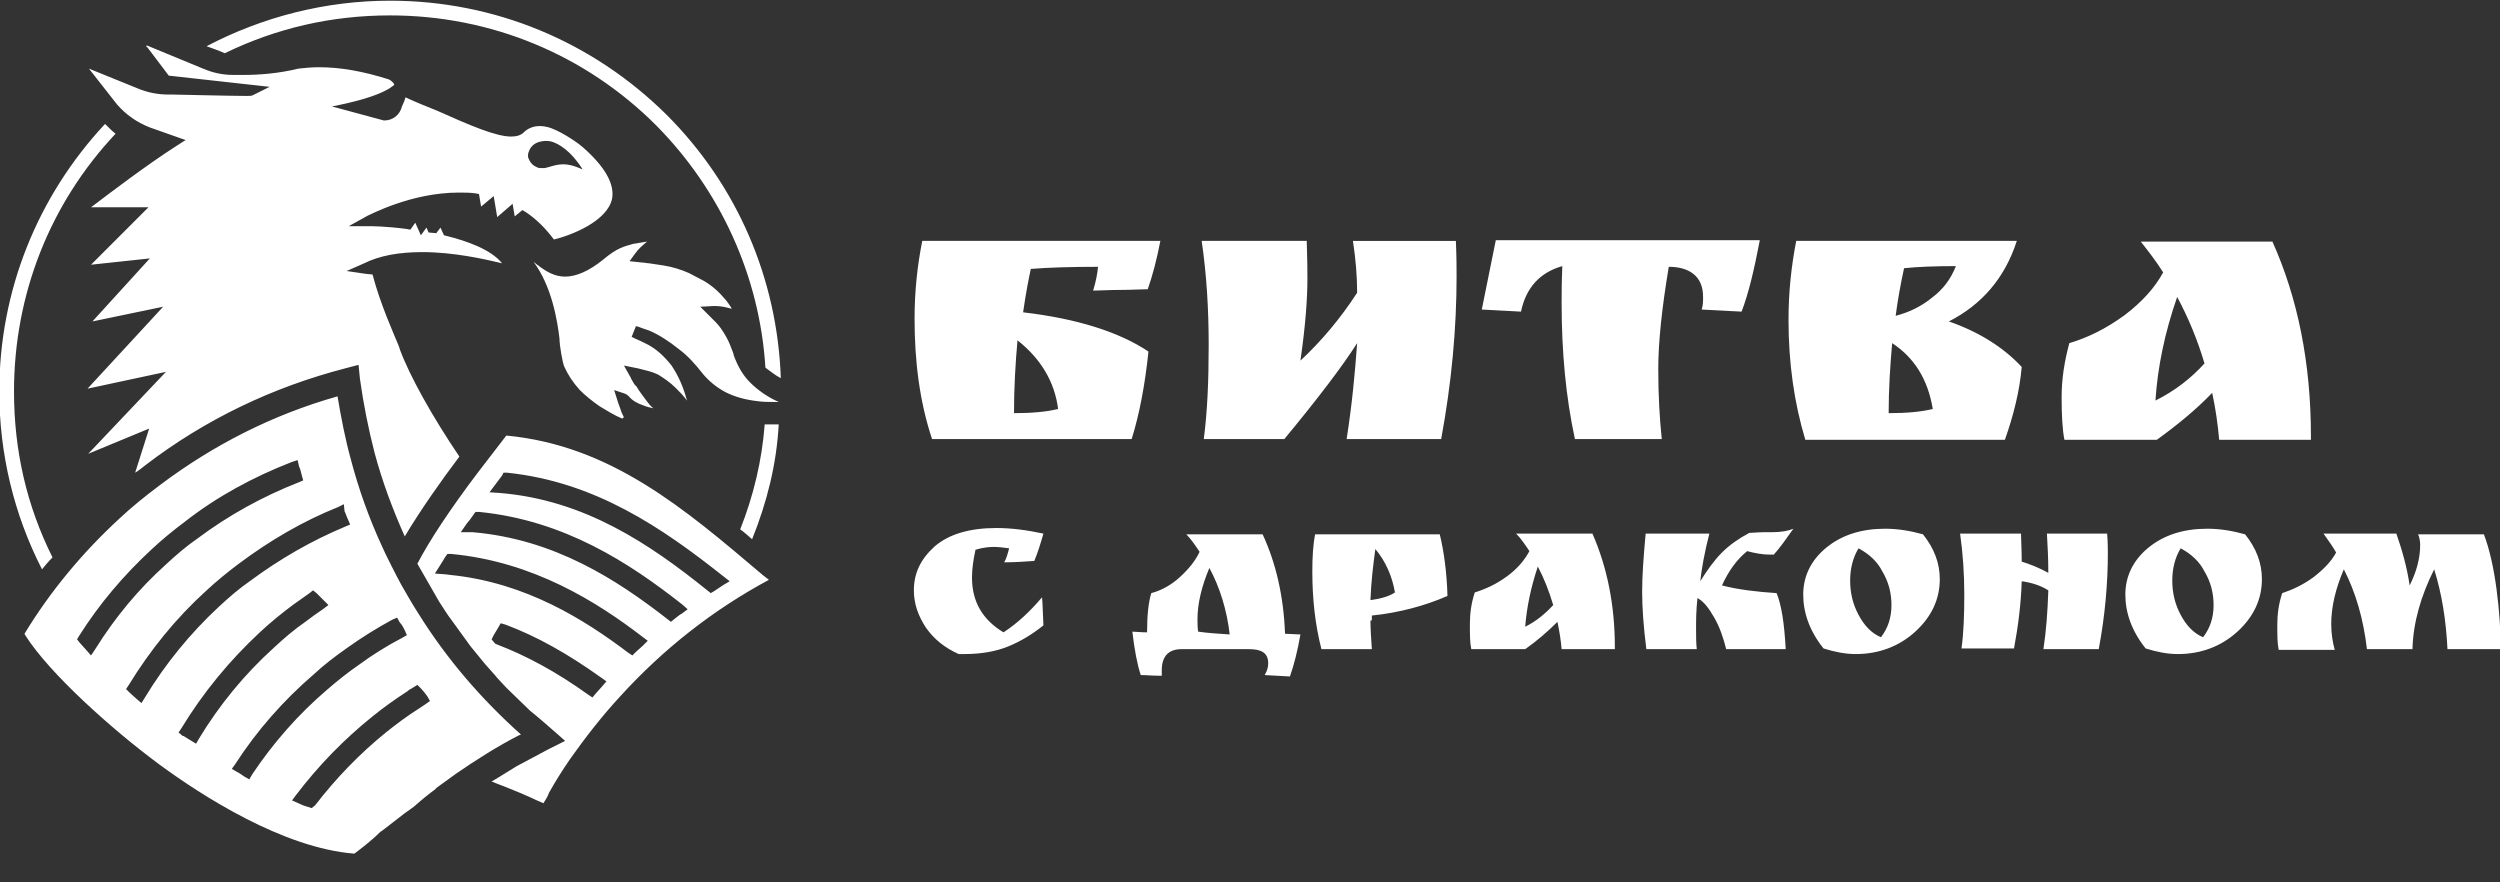 <?xml version="1.0" encoding="UTF-8"?> <!-- Generator: Adobe Illustrator 24.1.0, SVG Export Plug-In . SVG Version: 6.00 Build 0) --> <svg xmlns="http://www.w3.org/2000/svg" xmlns:xlink="http://www.w3.org/1999/xlink" id="Layer_1" x="0px" y="0px" viewBox="0 0 357 126" style="enable-background:new 0 0 357 126;" xml:space="preserve"><rect x="0" y="0" width="357" height="126" fill="#333333" stroke="none"/> <style type="text/css"> .st0{fill:#FFFFFF;} </style> <path class="st0" d="M50.6,121.9c-10.2-0.8-21.8-8.3-27.8-12.7c-6.9-5.1-15.8-13.1-19.2-18.5c0-0.1-0.1-0.1-0.1-0.2 c3.7-6.1,8.3-11.6,13.5-16.4c1.8-1.7,3.8-3.3,5.8-4.8c7.7-5.8,16.2-10.1,25.4-12.7c0.5,3,1.1,6.1,1.9,9c1.1,4.2,2.6,8.4,4.4,12.3 c0.4,1,2.4,4.9,2.8,5.6c0.8,1.4,1.6,2.8,2.5,4.2c4,6.4,8.9,12.1,14.6,17.2c-0.1,0-0.2,0.1-0.3,0.1c-3.1,1.6-6.1,3.5-9,5.5l-2.9,2.1 l0.1,0c-1.1,0.8-2.2,1.7-3.2,2.6c-0.3,0.2-0.7,0.5-1.4,1c-0.8,0.6-1.9,1.5-3.1,2.4l-0.3,0.2C53,120.1,51.4,121.3,50.6,121.9z M58.8,98.3c-0.2,0.1-0.4,0.2-0.6,0.4c-1.7,1.1-3.4,2.3-5,3.6c-4.1,3.3-7.7,7-10.9,11.2l-0.6,0.8l0.9,0.4c0.4,0.2,0.9,0.4,1.3,0.5 l0.6,0.2L45,115c3-3.9,6.4-7.4,10.1-10.4c1.5-1.2,3.1-2.4,4.7-3.4c0.3-0.2,0.6-0.4,0.9-0.6l0.7-0.5L61,99.4 c-0.3-0.4-0.6-0.8-0.9-1.1l-0.5-0.5L58.8,98.3z M56,88.5c-2.2,1.2-4.3,2.5-6.4,4c-1.7,1.2-3.3,2.4-4.8,3.8c-4.3,3.7-8.1,8-11.2,12.8 l-0.5,0.7l0.7,0.4c0.4,0.2,0.8,0.5,1.1,0.7l0.7,0.4l0.4-0.7c3-4.5,6.6-8.6,10.7-12.1c1.5-1.3,3-2.5,4.6-3.6c1.9-1.4,4-2.7,6.1-3.8 l0.7-0.4L57.8,90c-0.2-0.4-0.4-0.8-0.7-1.1l-0.4-0.7L56,88.5z M44.2,84.7c-0.8,0.6-1.6,1.1-2.4,1.7c-1.6,1.2-3.2,2.5-4.7,3.9 c-4.3,4-8.1,8.6-11.2,13.7l-0.4,0.6l0.6,0.5l0.1,0l1.8,1.1l0.4-0.7c2.9-4.8,6.5-9.2,10.7-13c1.4-1.3,2.9-2.6,4.5-3.7 c0.8-0.6,1.6-1.2,2.5-1.8l0.8-0.6l-0.7-0.7c-0.3-0.3-0.7-0.7-1-1l-0.5-0.4L44.2,84.7z M48.3,72.4c-5,2-9.8,4.8-14.2,8.1 c-1.6,1.2-3.2,2.5-4.7,3.9c-4.3,3.9-8,8.5-11,13.4L18,98.4l0.5,0.5c0.3,0.3,0.7,0.6,1,0.9l0.7,0.6l0.5-0.8c2.9-4.8,6.5-9.2,10.6-13 c1.4-1.3,2.9-2.6,4.5-3.7c4.2-3.1,8.7-5.7,13.5-7.7l0.7-0.3l-0.3-0.7c-0.2-0.4-0.3-0.8-0.5-1.2L49.1,72L48.3,72.4z M41.6,66 c-5.4,2.1-10.6,4.9-15.2,8.5c-1.6,1.2-3.2,2.5-4.7,3.9c-4,3.7-7.5,7.8-10.4,12.4L11,91.3l0.4,0.5c0.3,0.3,0.6,0.7,0.9,1l0.7,0.8 l0.6-0.9c2.8-4.5,6.2-8.6,10.1-12.1c1.4-1.3,2.9-2.6,4.5-3.7c4.4-3.3,9.3-6,14.4-8l0.7-0.3l-0.2-0.7c-0.1-0.4-0.2-0.9-0.4-1.3 l-0.2-0.9L41.6,66z M77.6,114.7c-0.7-0.3-1.4-0.6-2-0.9c-1.8-0.8-3.6-1.5-5.4-2.2c0.9-0.5,3.4-2.1,3.6-2.2c0.2-0.1,4.1-2.2,4.5-2.4 l2.4-1.2l-0.9-0.8c-1-0.9-3.8-3.3-4.1-3.5c-0.2-0.2-3.2-3.1-3.4-3.3c-0.3-0.3-1.1-1.2-1.3-1.4c-0.2-0.3-1.8-2-2-2.3 c-0.2-0.2-1.6-2-1.8-2.2c-0.2-0.3-2.7-3.7-2.9-4c-0.2-0.2-1.4-2.1-1.6-2.4c-0.1-0.2-2.4-4.2-3.1-5.4c1.6-3.1,4.6-7.7,8.7-13.1 c1.3-1.7,2.7-3.5,4-5.2c14.9,1.4,25.4,10.4,36.6,19.9l0.9,0.7c-8,4.3-15.1,9.9-21.2,16.6c-2.6,2.8-5,5.9-7.2,9 c-1.1,1.6-2.1,3.2-3,4.8C78.2,113.8,77.9,114.2,77.6,114.7z M71.1,89.7c-0.2,0.3-0.4,0.7-0.6,1l-0.3,0.6l0.5,0.6l0.2,0.1 c4.2,1.6,8.5,3.9,13.1,7.2l0.6,0.4l0.5-0.6c0.3-0.3,0.6-0.7,0.9-1l0.6-0.7l-0.7-0.5c-4.9-3.5-9.2-5.9-13.7-7.6L71.5,89L71.1,89.7z M63.6,79.5c-0.1,0.2-0.8,1.3-0.8,1.3l-0.7,1.1l1.3,0.1c0,0,0.3,0,0.9,0.1c10.9,1.1,19.3,6.5,25.4,11.1l0.6,0.4l0.5-0.5 c0.3-0.3,0.7-0.6,1-0.9l0.7-0.7l-0.8-0.6C85.3,86,76.2,80.2,64.4,79.1l-0.5,0L63.6,79.5z M67.5,76c11.7,1,20.6,6.8,27.8,12.4 l0.5,0.4l0.5-0.4c0.4-0.3,0.7-0.6,1.1-0.8l0.8-0.6l-0.8-0.7c-7.5-5.9-16.8-12-29-13.2l-0.5,0l-0.5,0.7c-0.2,0.3-0.5,0.7-0.7,0.9 L65.8,76L67.5,76z M71.7,67.9c-0.3,0.4-0.6,0.8-0.9,1.2l-0.9,1.2l1.5,0.1c12.1,1,21.4,7.3,29.6,13.9l0.5,0.4l0.5-0.3 c0.4-0.3,0.8-0.5,1.2-0.8l1-0.6l-0.9-0.7C94.6,75.4,85,68.8,72.4,67.5l-0.5,0L71.7,67.9z M6,81.3c-4-7.8-6.1-16.5-6.1-25.4 c0-14.3,5.4-27.8,15.1-38.2c0.5,0.5,1,1,1.5,1.4C7.1,29.1,2,42.1,2,55.9c0,8.4,1.8,16.3,5.5,23.7C6.9,80.2,6.4,80.8,6,81.3z M107.4,77c-0.6-0.5-1.1-1-1.7-1.4c1.9-4.8,3.1-9.8,3.5-15c0.3,0,0.6,0,0.9,0c0.4,0,0.8,0,1.1,0C110.9,66.3,109.5,71.8,107.4,77z M57.8,76.6c-1.7-3.8-3.2-7.8-4.3-11.9c-0.9-3.5-1.6-7-2.1-10.6l-0.2-2l-1.9,0.5c-10.4,2.7-20,7.3-28.5,13.8c-0.5,0.4-1,0.8-1.5,1.1 l2-6.3l-8.7,3.6l11.1-11.7l-11.2,2.4l10.8-11.7l-10.1,2.1l8.2-9L13,37.8l8.2-8.2L13,29.6c2.9-2.2,7.9-6,12.1-8.7l1.4-0.9l-5.1-1.8 c-1.8-0.7-3.4-1.8-4.7-3.3l-4-5.1l6.9,2.8c1.4,0.6,2.9,0.9,4.4,0.9l0.6,0c0.3,0,8.4,0.2,10.6,0.2c0.5,0,0.7,0,0.9-0.1l2.4-1.2 l-2.7-0.3c-8.2-0.9-10.8-1.2-11.7-1.3L21,6.7l-0.1,0c0,0,0,0,0-0.1c0,0,0-0.1,0.1-0.1L29,9.8c1.4,0.6,2.8,0.9,4.3,0.9 c0,0,0.6,0,1.6,0c2,0,4.9-0.2,7.7-0.9c0.9-0.1,1.9-0.2,2.9-0.2c3.2,0,6.4,0.6,9.9,1.7c0.4,0.1,0.9,0.6,0.9,0.8l0,0c0,0,0,0-0.1,0.1 c-0.3,0.2-0.5,0.4-0.9,0.6c-1.6,0.9-4.3,1.7-7.9,2.4l7.4,2l0.1,0c1.2,0,2.2-0.8,2.5-2c0.2-0.4,0.4-0.9,0.5-1.3 c1.5,0.7,3,1.3,4.5,1.9c4.7,2.1,8.4,3.7,10.6,3.7c0.8,0,1.4-0.2,1.8-0.6c0.6-0.6,1.4-0.9,2.3-0.9c0.4,0,1.1,0.1,1.6,0.3 c1.9,0.7,4.2,2.4,4.5,2.7c3.2,2.8,4.6,5.3,4.2,7.4c-0.7,3.2-5.8,5.2-8.3,5.8c-1.2-1.6-2.5-2.9-4-3.9L74.6,30l-1.1,0.9l-0.3-1.8 L71,31l-0.5-3l-1.8,1.5l-0.3-1.8l-0.6-0.1c-0.7-0.1-1.5-0.1-2.3-0.1c-6.8,0-12.7,3.2-13,3.3l-2.7,1.5l3.1,0c0,0,2.2,0,5.2,0.4 l0.5,0.1l0.7-1l0.8,1.8l0.8-1.1l0.3,0.7l1.1,0.1l0.6-0.8l0.5,1.1l0.4,0.1c2.8,0.7,6.3,1.9,7.9,3.9C69.2,37,64.8,36,60.3,36 c-3.3,0-6.1,0.5-8.3,1.6l-2.5,1.1l2.7,0.4l1,0.1c1.1,4.2,3,8.4,3.7,10.1c0.1,0.3,0.2,0.5,0.2,0.6c1.4,3.8,4.7,9.7,8.5,15.3 C63.1,68.5,60,72.9,57.8,76.6z M88.9,59.8c-1.2-0.5-2.3-1.2-3.3-1.8c-1-0.7-2-1.5-2.8-2.3c-1-1.1-1.7-2.2-2.2-3.3 c-0.3-0.6-0.7-3.3-0.7-3.8l0-0.1l0-0.1c-0.3-2.6-1.1-7.5-3.7-11c0.1,0.1,0.3,0.2,0.5,0.4c0.2,0.1,0.3,0.2,0.4,0.3 c1,0.7,2.1,1.4,3.6,1.4c1.6,0,3.4-0.8,5.4-2.4c2-1.7,3-1.9,4.4-2.3l0.1,0c0.6-0.1,1.1-0.2,1.8-0.3c-0.6,0.5-1.2,1-1.7,1.7l-0.8,1.1 c0,0,1.8,0.2,1.9,0.2c0.3,0,0.6,0.1,0.9,0.1c0.7,0.1,1.4,0.2,2,0.3c1.3,0.2,2.6,0.6,3.7,1.1c0.6,0.3,1.3,0.7,2.1,1.1 c1.2,0.7,2.2,1.6,3.2,2.8c0.3,0.4,0.6,0.8,0.8,1.2c-0.7-0.2-1.5-0.4-2.3-0.4c-0.1,0-0.2,0-0.3,0l-1.9,0.1l1.3,1.3l0.3,0.3 c0.2,0.2,0.4,0.4,0.6,0.6c0.5,0.5,1,1.2,1.5,2.1c0.4,0.7,0.7,1.5,1,2.3l0.1,0.4c0.6,1.6,1.3,2.8,2.3,3.8c1.1,1.1,2.5,2.1,4.1,2.8 c0,0,0.1,0,0.1,0c-0.3,0-0.5,0-0.8,0c-0.7,0-1.5,0-2.2-0.1c-1.8-0.2-3.3-0.6-4.7-1.3c-1.3-0.7-2.4-1.6-3.3-2.7 c-1-1.3-2.1-2.5-3.3-3.4c-1.5-1.2-2.9-2.1-4.3-2.7c-0.6-0.2-1.2-0.4-1.7-0.6l-0.2,0l-0.6,1.5c0.2,0.1,0.4,0.2,0.6,0.3 c0.5,0.2,0.9,0.4,1.3,0.6c1.5,0.7,2.7,1.8,3.8,3.2c1,1.5,1.7,3.1,2.2,5c-0.5-0.7-1.1-1.3-1.6-1.8c-0.8-0.8-1.7-1.4-2.5-1.9 c-0.8-0.4-1.7-0.6-2.5-0.8c-0.1,0-0.3-0.1-0.4-0.1l-2-0.4l0.9,1.6c0.1,0.1,0.1,0.3,0.2,0.4c0.2,0.3,0.3,0.6,0.5,0.8l0.2,0.2 c0.4,0.7,0.9,1.3,1.4,2c0.3,0.4,0.6,0.8,1,1.1c-0.5-0.1-0.9-0.2-1.4-0.4c-0.9-0.3-1.6-0.7-2.1-1.3c-0.1-0.1-0.3-0.3-0.6-0.4 l-1.5-0.5l0.6,1.9c0.1,0.3,0.2,0.5,0.3,0.8c0.1,0.4,0.3,0.8,0.5,1.2C88.8,59.7,88.9,59.8,88.9,59.8z M111.5,54 c-0.8-0.4-1.5-1-2.2-1.5c-0.8-13-6.4-25.3-15.6-34.6C83.6,7.8,70.1,2.2,55.7,2.2c-8.3,0-16.2,1.8-23.6,5.4c-0.9-0.4-1.8-0.7-2.6-1 c8-4.2,17-6.5,26.2-6.5c14.9,0,28.9,5.8,39.5,16.3C105.3,26.5,111,39.8,111.5,54z M83.2,24.2C83.2,24.2,83.2,24.2,83.2,24.2 c-1.6-2.6-3.4-3.7-4.5-4c-0.9-0.2-2.7-0.1-3.2,1.5c0,0,0,0,0,0c-0.1,0.2-0.1,0.4-0.1,0.6c0,0.2,0.1,0.4,0.2,0.6 c0.2,0.4,0.5,0.7,0.9,0.9c0.2,0.1,0.4,0.2,0.6,0.2c0.2,0,0.5,0,0.7,0c0.4-0.1,0.8-0.2,1.1-0.3c0.7-0.2,1.4-0.3,2.1-0.2 C81.8,23.6,82.5,23.9,83.2,24.2z M130.6,45.5c0-3.9,0.4-7.6,1.1-11.1h34c-0.5,2.6-1.1,4.9-1.8,6.9c-0.9,0-2.2,0.1-3.9,0.1 c-1.7,0-3,0.1-3.9,0.1c0.4-1.3,0.6-2.4,0.7-3.4c-3.9,0-7.1,0.1-9.6,0.3c-0.3,1.4-0.7,3.4-1.1,6.2c7.7,0.9,13.7,2.8,17.9,5.6 c-0.5,4.8-1.3,9-2.4,12.5h-28.5C131.3,57.3,130.6,51.5,130.6,45.5z M144.8,59c2.6,0,4.7-0.2,6.3-0.6c-0.5-3.9-2.5-7.2-5.8-9.8 C145,51.9,144.8,55.4,144.8,59z M171.9,62.7c0.5-3.8,0.7-8.2,0.7-13.4c0-5.2-0.3-10.1-1-14.9h15c0,0.7,0.1,2.5,0.1,5.4 c0,2.9-0.3,6.9-1,11.7c3-2.8,5.7-6,8.1-9.7c0-2.3-0.2-4.8-0.6-7.4h14.7c0.1,2.3,0.1,4,0.1,5.1c0,7.3-0.7,15.1-2.2,23.2h-13.5 c0.8-5.1,1.2-9.6,1.5-13.7c-2.1,3.3-5.6,7.9-10.4,13.7H171.9z M238.3,38.1c-1,6-1.5,10.8-1.5,14.6c0,3.8,0.2,7.1,0.5,10h-12.4 c-1.3-6-1.9-12.5-1.9-19.4c0-1.2,0-2.9,0.1-5.3c-3.2,0.9-5.2,3.1-5.9,6.5l-5.6-0.3l2-9.9h37.7c-0.8,4.2-1.6,7.6-2.6,10.2l-5.7-0.3 c0.2-0.6,0.2-1.2,0.2-1.8c0-1.5-0.5-2.6-1.4-3.3C240.9,38.4,239.7,38.1,238.3,38.1z M255.4,45.7c0-4,0.4-7.7,1.1-11.3H288 c-1.7,5.3-5,9.1-9.7,11.5c4.3,1.5,7.8,3.7,10.4,6.5c-0.3,3.5-1.2,7-2.4,10.4h-28.5C256.2,57.5,255.4,51.8,255.4,45.7z M269.7,59 c2.6,0,4.7-0.2,6.3-0.6c-0.7-4.2-2.6-7.3-5.8-9.4C269.9,52.4,269.7,55.7,269.7,59z M270.7,45.1c1.9-0.5,3.6-1.3,5.2-2.6 c1.6-1.2,2.7-2.7,3.4-4.5c-3,0-5.5,0.1-7.4,0.3C271.4,40.6,271,42.8,270.7,45.1z M330,62.3v0.5h-13.1c-0.2-2.2-0.5-4.4-1-6.7 c-2.3,2.4-5,4.6-7.9,6.7h-13.2c-0.3-1.5-0.4-3.6-0.4-6.1c0-2.6,0.4-5.1,1.1-7.7c2.7-0.8,5.3-2.1,7.9-4c2.5-1.9,4.3-3.9,5.5-6.1 c-1-1.6-2.1-3-3.2-4.4h18.8C328.1,42.5,330,51.8,330,62.3z M314.8,51.9c-1-3.4-2.3-6.5-3.9-9.5c-1.8,5.2-2.8,10.1-3.1,14.8 C310.6,55.8,312.9,54,314.8,51.9z M144.1,78.3c-0.8-0.1-1.5-0.2-2.2-0.2c-0.7,0-1.6,0.1-2.6,0.4c-0.3,1.4-0.5,2.7-0.5,4 c0,3.4,1.5,6,4.5,7.8c2-1.3,3.8-3,5.5-5c0.1,0.9,0.1,2.2,0.2,4c-1.6,1.3-3.3,2.3-5,3c-1.7,0.7-3.8,1.1-6.3,1.1h-0.8 c-2-0.9-3.5-2.1-4.7-3.8c-1.1-1.7-1.7-3.4-1.7-5.3c0-2.5,1-4.5,3-6.3c2-1.7,4.9-2.6,8.8-2.6c2.1,0,4.4,0.3,6.7,0.8 c-0.4,1.4-0.8,2.7-1.3,3.9c-1.4,0.1-2.8,0.2-4.3,0.2C143.7,79.8,143.9,79.1,144.1,78.3z M181.1,94.7c0-1.4-0.9-2-2.7-2h-9.7 c-1.8,0-2.8,1-2.8,3c0,0.3,0,0.6,0,0.8c-1.3,0-2.2-0.1-3-0.1c-0.5-1.5-0.9-3.6-1.2-6.2c0.5,0,1.2,0.1,2.1,0.1c0-2.4,0.2-4.3,0.6-5.6 c1.5-0.4,2.9-1.2,4.1-2.3c1.2-1.1,2.2-2.3,2.8-3.6c-0.6-0.9-1.2-1.8-1.9-2.5h10.9c1.9,4.1,3,8.8,3.2,14.2l2.2,0.1 c-0.4,2.3-0.9,4.3-1.5,6l-3.6-0.2C181,95.7,181.1,95.2,181.1,94.7z M171,88.4c0,0.7,0,1.2,0.1,1.8c1.4,0.2,2.9,0.3,4.5,0.4 c-0.4-3.5-1.4-6.7-2.9-9.5C171.6,83.7,171,86.2,171,88.4z M195.7,88.6c0,1.2,0.1,2.6,0.2,4.1h-7.2c-0.9-3.5-1.3-7.2-1.3-11.1 c0-2,0.1-3.8,0.4-5.3h17.8c0.6,2.5,1,5.4,1.1,8.8c-3.2,1.4-6.9,2.4-10.8,2.8V88.6z M195.7,85.7c1.4-0.2,2.6-0.5,3.5-1.1 c-0.4-2.3-1.3-4.4-2.8-6.2C196.1,80.6,195.8,83,195.7,85.7z M230.6,92.4v0.3H223c-0.1-1.2-0.3-2.5-0.6-3.9c-1.4,1.4-2.9,2.7-4.6,3.9 h-7.7c-0.2-0.9-0.2-2.1-0.2-3.6c0-1.5,0.2-3,0.7-4.5c1.6-0.5,3.1-1.2,4.6-2.3c1.5-1.1,2.5-2.3,3.2-3.6c-0.6-0.9-1.2-1.8-1.9-2.5 h10.9C229.5,81,230.6,86.4,230.6,92.4z M221.8,86.4c-0.6-2-1.3-3.8-2.2-5.5c-1,3-1.6,5.9-1.8,8.6C219.4,88.7,220.7,87.6,221.8,86.4z M251.9,76h1.1c1.4,0,2.4-0.2,3.1-0.5c-1,1.4-1.9,2.7-2.8,3.7h-0.5c-1.1,0-2.2-0.2-3.3-0.5c-1.5,1.2-2.7,2.9-3.6,4.9 c2.3,0.6,4.9,0.9,7.8,1.1c0.7,1.7,1.1,4.3,1.3,8h-8.5c-0.4-1.6-0.9-3.1-1.7-4.5c-0.8-1.4-1.5-2.3-2.4-2.8c-0.2,1.8-0.2,3.2-0.2,4.3 c0,1.1,0,2.1,0.1,3h-7.2c-0.4-3.2-0.6-5.9-0.6-8.2s0.2-5,0.5-8.3h9.1c-0.7,2.7-1.1,5-1.3,6.8c1-1.6,2-3,3.1-4.1 c1.1-1.1,2.4-2,3.9-2.8C250.3,76.1,251,76,251.9,76z M260.4,92.6c-2-2.5-2.9-5.1-2.9-7.7c0-2.6,1.1-4.9,3.3-6.7 c2.2-1.8,5-2.7,8.4-2.7c1.8,0,3.6,0.3,5.4,0.8c1.6,2,2.4,4.1,2.4,6.4c0,2.9-1.2,5.4-3.5,7.5c-2.3,2.1-5.2,3.2-8.5,3.2 C263.5,93.4,262,93.1,260.4,92.6z M265.4,78.3c-0.8,1.3-1.2,2.9-1.2,4.6c0,1.8,0.4,3.4,1.2,4.9c0.8,1.5,1.8,2.6,3.2,3.2 c1-1.3,1.5-2.8,1.5-4.6c0-1.7-0.4-3.3-1.3-4.8C268.1,80.2,266.9,79.1,265.4,78.3z M301,79c0,4.3-0.4,8.9-1.3,13.7h-7.9 c0.4-2.6,0.6-5.4,0.7-8.4c-1.1-0.7-2.4-1.1-3.8-1.3c-0.1,3.2-0.5,6.4-1.1,9.6h-7.5c0.3-2.1,0.4-4.7,0.4-7.7s-0.2-5.9-0.6-8.7h8.7 c0,0.9,0.1,2.2,0.1,4c1.3,0.4,2.5,0.9,3.8,1.6c0-2-0.1-3.9-0.2-5.6h8.6C301,77.5,301,78.4,301,79z M306.4,92.6 c-2-2.5-2.9-5.1-2.9-7.7c0-2.6,1.1-4.9,3.3-6.7c2.2-1.8,5-2.7,8.4-2.7c1.8,0,3.6,0.3,5.4,0.8c1.6,2,2.4,4.1,2.4,6.4 c0,2.9-1.2,5.4-3.5,7.5c-2.3,2.1-5.2,3.2-8.5,3.2C309.5,93.4,308,93.1,306.4,92.6z M311.4,78.3c-0.8,1.3-1.2,2.9-1.2,4.6 c0,1.8,0.4,3.4,1.2,4.9c0.8,1.5,1.8,2.6,3.2,3.2c1-1.3,1.5-2.8,1.5-4.6c0-1.7-0.4-3.3-1.3-4.8C314.1,80.2,312.9,79.1,311.4,78.3z M345.6,77.8c0-0.5-0.1-1.1-0.3-1.5h9.4c0.8,2.1,1.4,4.8,1.8,7.8s0.6,5.9,0.6,8.6h-7.6c-0.2-4.1-0.8-7.9-1.9-11.4 c-1.9,3.8-3,7.6-3.1,11.4H338c-0.5-4.3-1.6-8.1-3.3-11.4c-1.2,2.8-1.8,5.4-1.8,7.8c0,1.4,0.2,2.6,0.5,3.7h-8 c-0.2-0.9-0.2-2.1-0.2-3.6c0-1.5,0.2-3,0.7-4.5c1.5-0.5,3-1.2,4.5-2.3c1.4-1.1,2.5-2.2,3.2-3.5c-0.4-0.7-1-1.6-1.8-2.7h10.4 c0.8,2.3,1.5,4.7,1.9,7.4C345.1,81.6,345.6,79.7,345.6,77.8z"></path> </svg> 